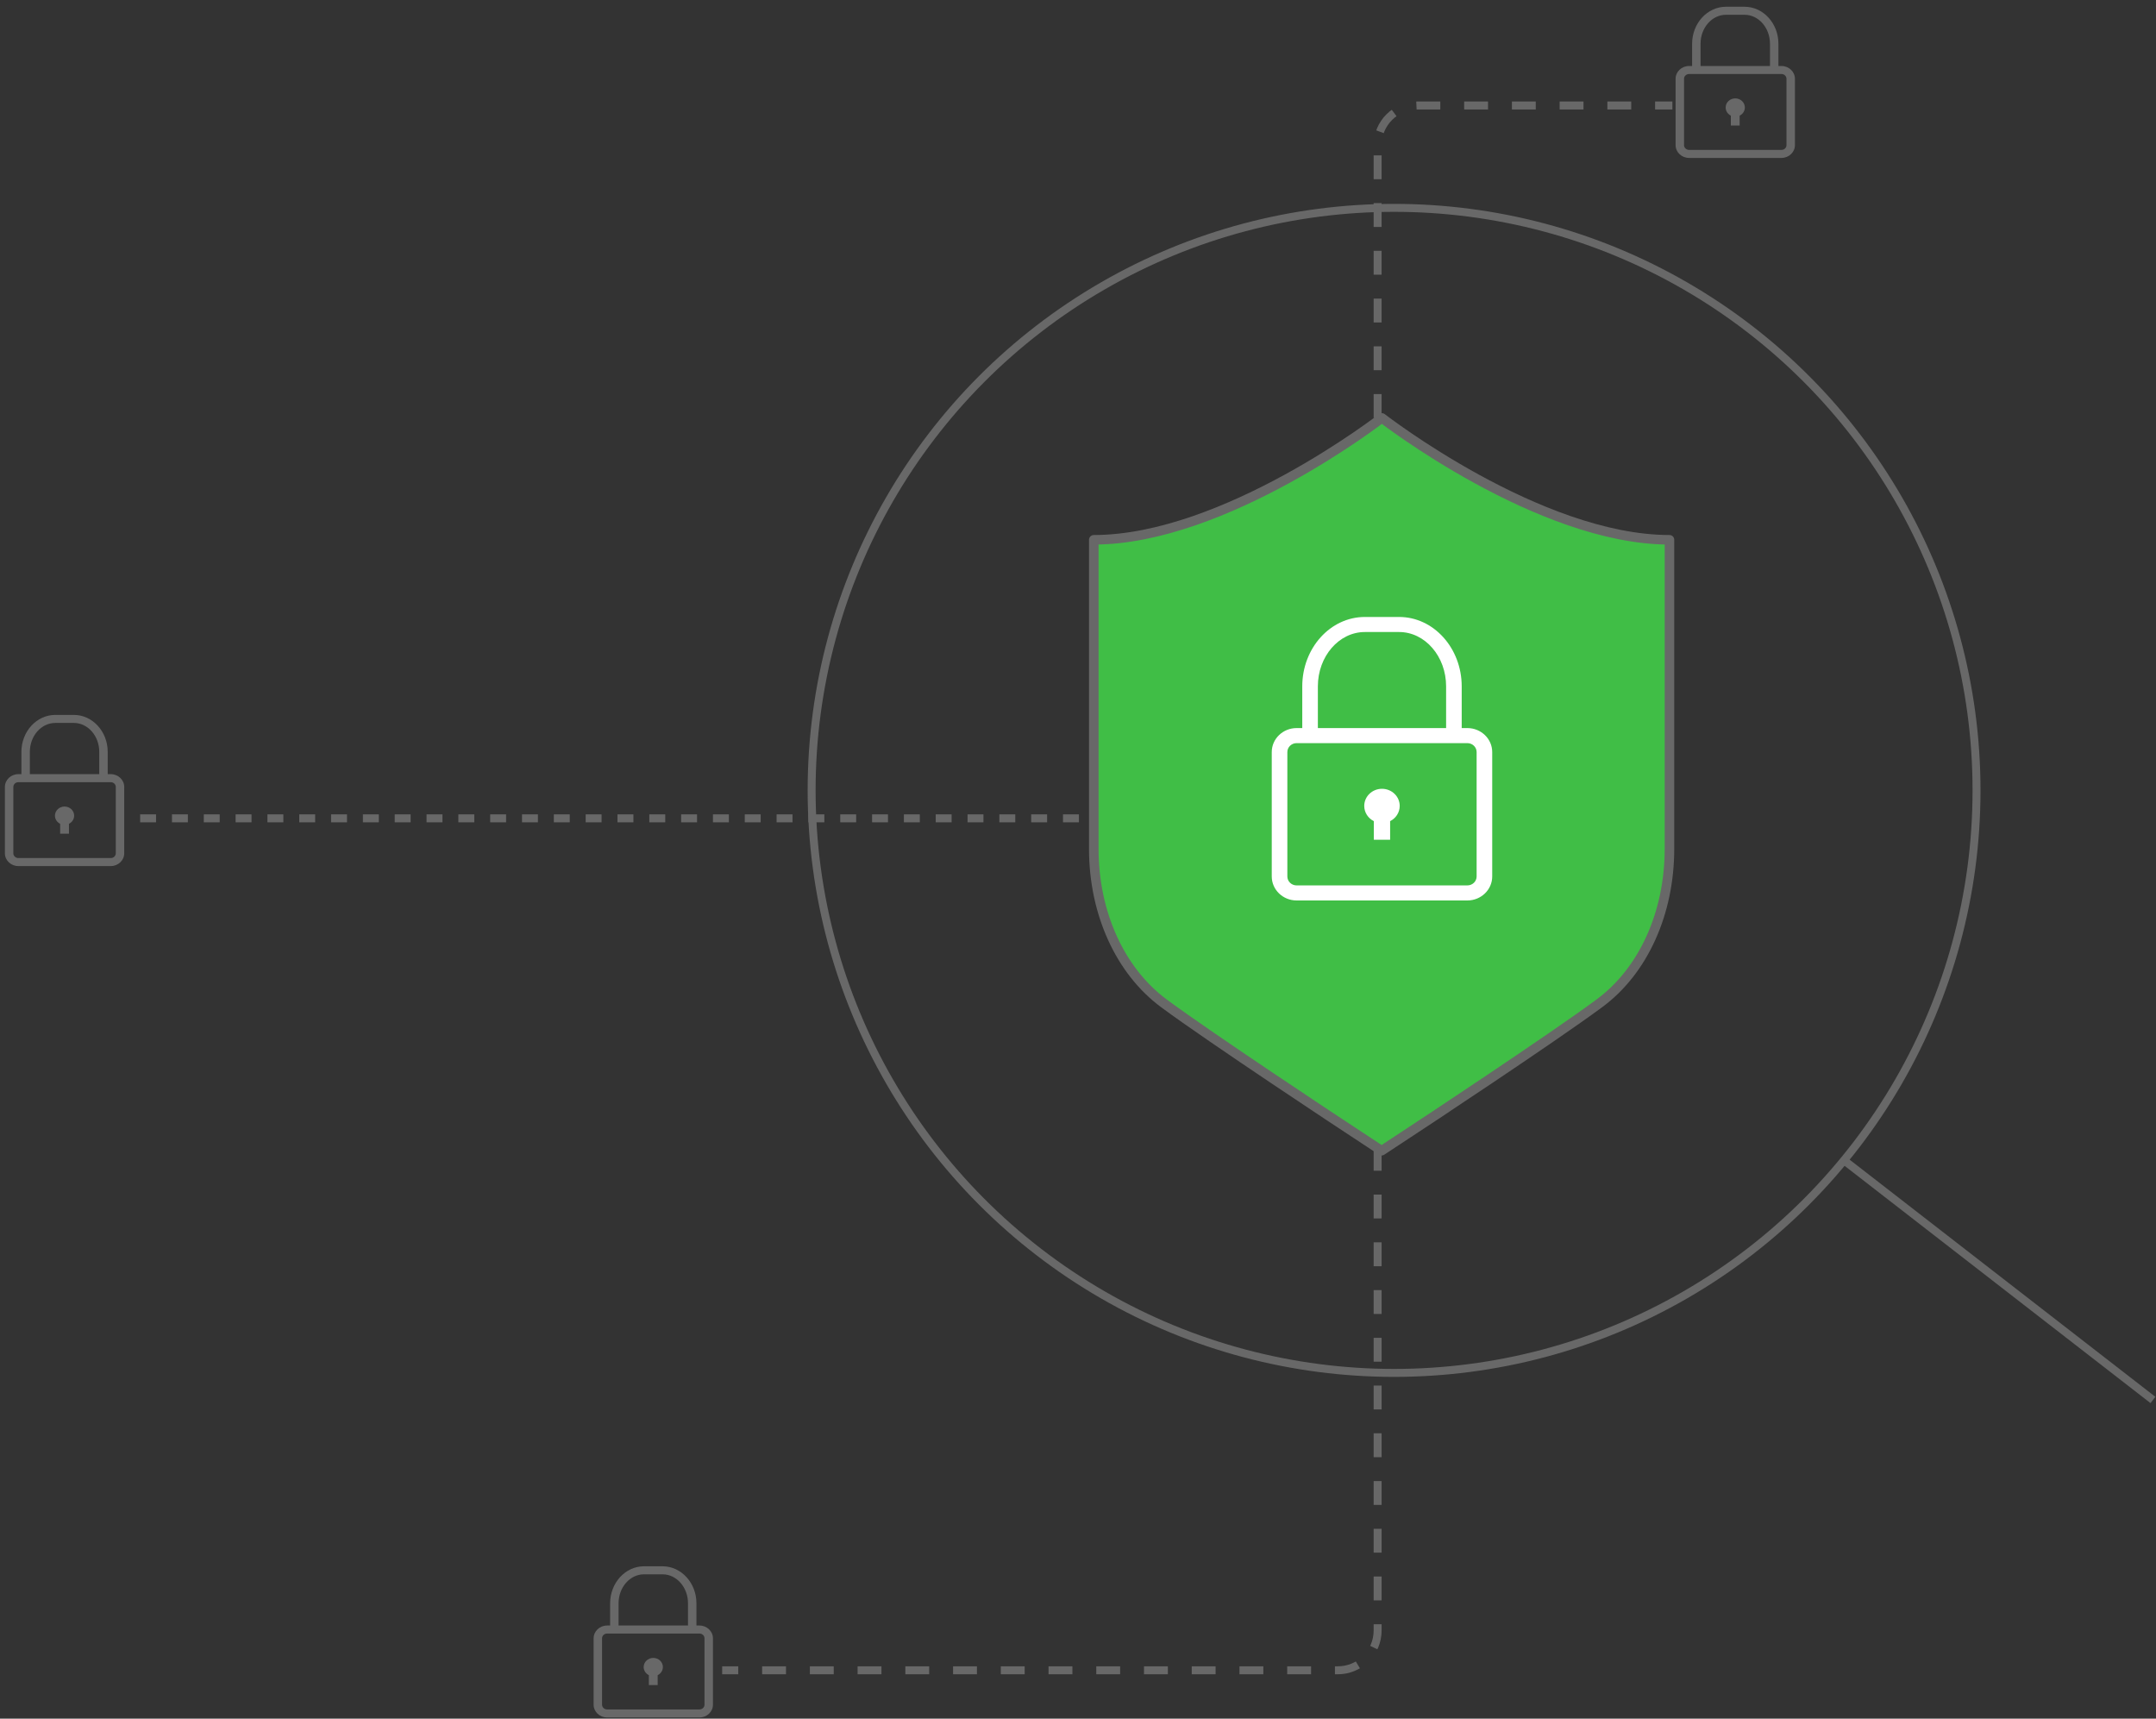 <svg width="271" height="216" viewBox="0 0 271 216" fill="none" xmlns="http://www.w3.org/2000/svg">
<rect x="0" y="0" width="271" height="216" fill="#333333" stroke="none"/>
<path d="M173.694 52.525C173.694 52.525 153.962 67.84 137.484 67.84V106.684C137.484 114.752 140.797 122.029 146.309 126.107C152.085 130.39 169.325 141.774 170.058 142.243L173.664 144.619L177.271 142.243C178.004 141.774 195.243 130.39 201.019 126.107C206.561 122.029 209.844 114.752 209.844 106.684V67.84C193.426 67.84 173.694 52.525 173.694 52.525Z" fill="#40BE46" stroke="#686868" stroke-width="1.2" stroke-miterlimit="10" stroke-linecap="round" stroke-linejoin="round"/>
<g clip-path="url(#clip0_281_1025)">
<path d="M184.442 91.503H183.73V86.261C183.73 81.452 180.201 77.54 175.865 77.54H171.555C167.217 77.54 163.689 81.452 163.689 86.261V91.503H162.977C161.256 91.503 159.854 92.855 159.854 94.518V110.154C159.854 111.816 161.256 113.169 162.977 113.169H184.442C186.164 113.169 187.565 111.816 187.565 110.154V94.518C187.565 92.855 186.164 91.503 184.442 91.503ZM165.65 86.261C165.65 82.496 168.298 79.432 171.555 79.432H175.865C179.121 79.432 181.77 82.496 181.77 86.261V91.503H165.65V86.261ZM185.605 110.154C185.605 110.772 185.084 111.277 184.442 111.277H162.977C162.337 111.277 161.815 110.774 161.815 110.154V94.518C161.815 93.9 162.336 93.395 162.977 93.395H163.689H183.73H184.442C185.082 93.395 185.605 93.898 185.605 94.518V110.154Z" fill="white"/>
<path d="M173.709 99.135C172.477 99.135 171.479 100.099 171.479 101.288C171.479 102.121 171.969 102.842 172.684 103.2V105.536H174.733V103.2C175.449 102.842 175.938 102.119 175.938 101.288C175.94 100.099 174.941 99.135 173.709 99.135Z" fill="white"/>
</g>
<circle cx="175.23" cy="99.334" r="73.211" stroke="#686868"/>
<path d="M270.615 175.945L231.988 145.988" stroke="#686868"/>
<path d="M173.162 144.135V204.919C173.162 207.68 170.923 209.919 168.162 209.919H90.773" stroke="#686868" stroke-dasharray="3 3"/>
<path d="M173.161 52.525V18.256C173.161 15.495 175.399 13.256 178.161 13.256H210.213" stroke="#686868" stroke-dasharray="3 3"/>
<path d="M135.615 102.848H15.615" stroke="#686868" stroke-dasharray="2 2"/>
<g clip-path="url(#clip1_281_1025)">
<path d="M223.924 8.294H223.539V5.498C223.539 2.934 221.629 0.848 219.281 0.848H216.948C214.6 0.848 212.691 2.934 212.691 5.498V8.294H212.305C211.373 8.294 210.615 9.015 210.615 9.902V18.241C210.615 19.127 211.373 19.848 212.305 19.848H223.924C224.856 19.848 225.615 19.127 225.615 18.241V9.902C225.615 9.015 224.856 8.294 223.924 8.294ZM213.752 5.498C213.752 3.491 215.186 1.857 216.948 1.857H219.281C221.044 1.857 222.478 3.491 222.478 5.498V8.294H213.752V5.498ZM224.554 18.241C224.554 18.57 224.272 18.839 223.924 18.839H212.305C211.959 18.839 211.676 18.571 211.676 18.241V9.902C211.676 9.572 211.958 9.303 212.305 9.303H212.691H223.539H223.924C224.271 9.303 224.554 9.572 224.554 9.902V18.241Z" fill="#686868"/>
<path d="M218.114 12.364C217.448 12.364 216.907 12.878 216.907 13.512C216.907 13.956 217.173 14.341 217.559 14.532V15.777H218.668V14.532C219.056 14.341 219.321 13.956 219.321 13.512C219.322 12.878 218.781 12.364 218.114 12.364Z" fill="#686868"/>
</g>
<g clip-path="url(#clip2_281_1025)">
<path d="M87.924 204.294H87.539V201.498C87.539 198.934 85.629 196.848 83.281 196.848H80.948C78.6 196.848 76.691 198.934 76.691 201.498V204.294H76.305C75.373 204.294 74.615 205.015 74.615 205.902V214.241C74.615 215.127 75.373 215.848 76.305 215.848H87.924C88.856 215.848 89.615 215.127 89.615 214.241V205.902C89.615 205.015 88.856 204.294 87.924 204.294ZM77.752 201.498C77.752 199.491 79.186 197.857 80.948 197.857H83.281C85.044 197.857 86.478 199.491 86.478 201.498V204.294H77.752V201.498ZM88.554 214.241C88.554 214.57 88.272 214.839 87.924 214.839H76.305C75.959 214.839 75.676 214.571 75.676 214.241V205.902C75.676 205.572 75.958 205.303 76.305 205.303H76.691H87.539H87.924C88.271 205.303 88.554 205.572 88.554 205.902V214.241Z" fill="#686868"/>
<path d="M82.114 208.364C81.448 208.364 80.907 208.878 80.907 209.512C80.907 209.956 81.172 210.341 81.559 210.532V211.777H82.668V210.532C83.056 210.341 83.321 209.955 83.321 209.512C83.322 208.878 82.781 208.364 82.114 208.364Z" fill="#686868"/>
</g>
<g clip-path="url(#clip3_281_1025)">
<path d="M13.924 97.294H13.539V94.498C13.539 91.934 11.629 89.848 9.281 89.848H6.948C4.6 89.848 2.691 91.934 2.691 94.498V97.294H2.305C1.373 97.294 0.615 98.015 0.615 98.902V107.241C0.615 108.127 1.373 108.848 2.305 108.848H13.924C14.856 108.848 15.615 108.127 15.615 107.241V98.902C15.615 98.015 14.856 97.294 13.924 97.294ZM3.752 94.498C3.752 92.491 5.186 90.857 6.948 90.857H9.281C11.044 90.857 12.478 92.491 12.478 94.498V97.294H3.752V94.498ZM14.554 107.241C14.554 107.57 14.272 107.839 13.924 107.839H2.305C1.959 107.839 1.676 107.571 1.676 107.241V98.902C1.676 98.572 1.958 98.303 2.305 98.303H2.691H13.539H13.924C14.271 98.303 14.554 98.572 14.554 98.902V107.241Z" fill="#686868"/>
<path d="M8.114 101.364C7.448 101.364 6.907 101.878 6.907 102.512C6.907 102.956 7.173 103.341 7.56 103.532V104.777H8.669V103.532C9.056 103.341 9.321 102.955 9.321 102.512C9.322 101.878 8.781 101.364 8.114 101.364Z" fill="#686868"/>
</g>
<defs>
<clipPath id="clip0_281_1025">
<rect width="27.711" height="35.628" fill="white" transform="translate(159.854 77.54)"/>
</clipPath>
<clipPath id="clip1_281_1025">
<rect width="15" height="19" fill="white" transform="translate(210.615 0.848)"/>
</clipPath>
<clipPath id="clip2_281_1025">
<rect width="15" height="19" fill="white" transform="translate(74.615 196.848)"/>
</clipPath>
<clipPath id="clip3_281_1025">
<rect width="15" height="19" fill="white" transform="translate(0.615 89.848)"/>
</clipPath>
</defs>
</svg>
